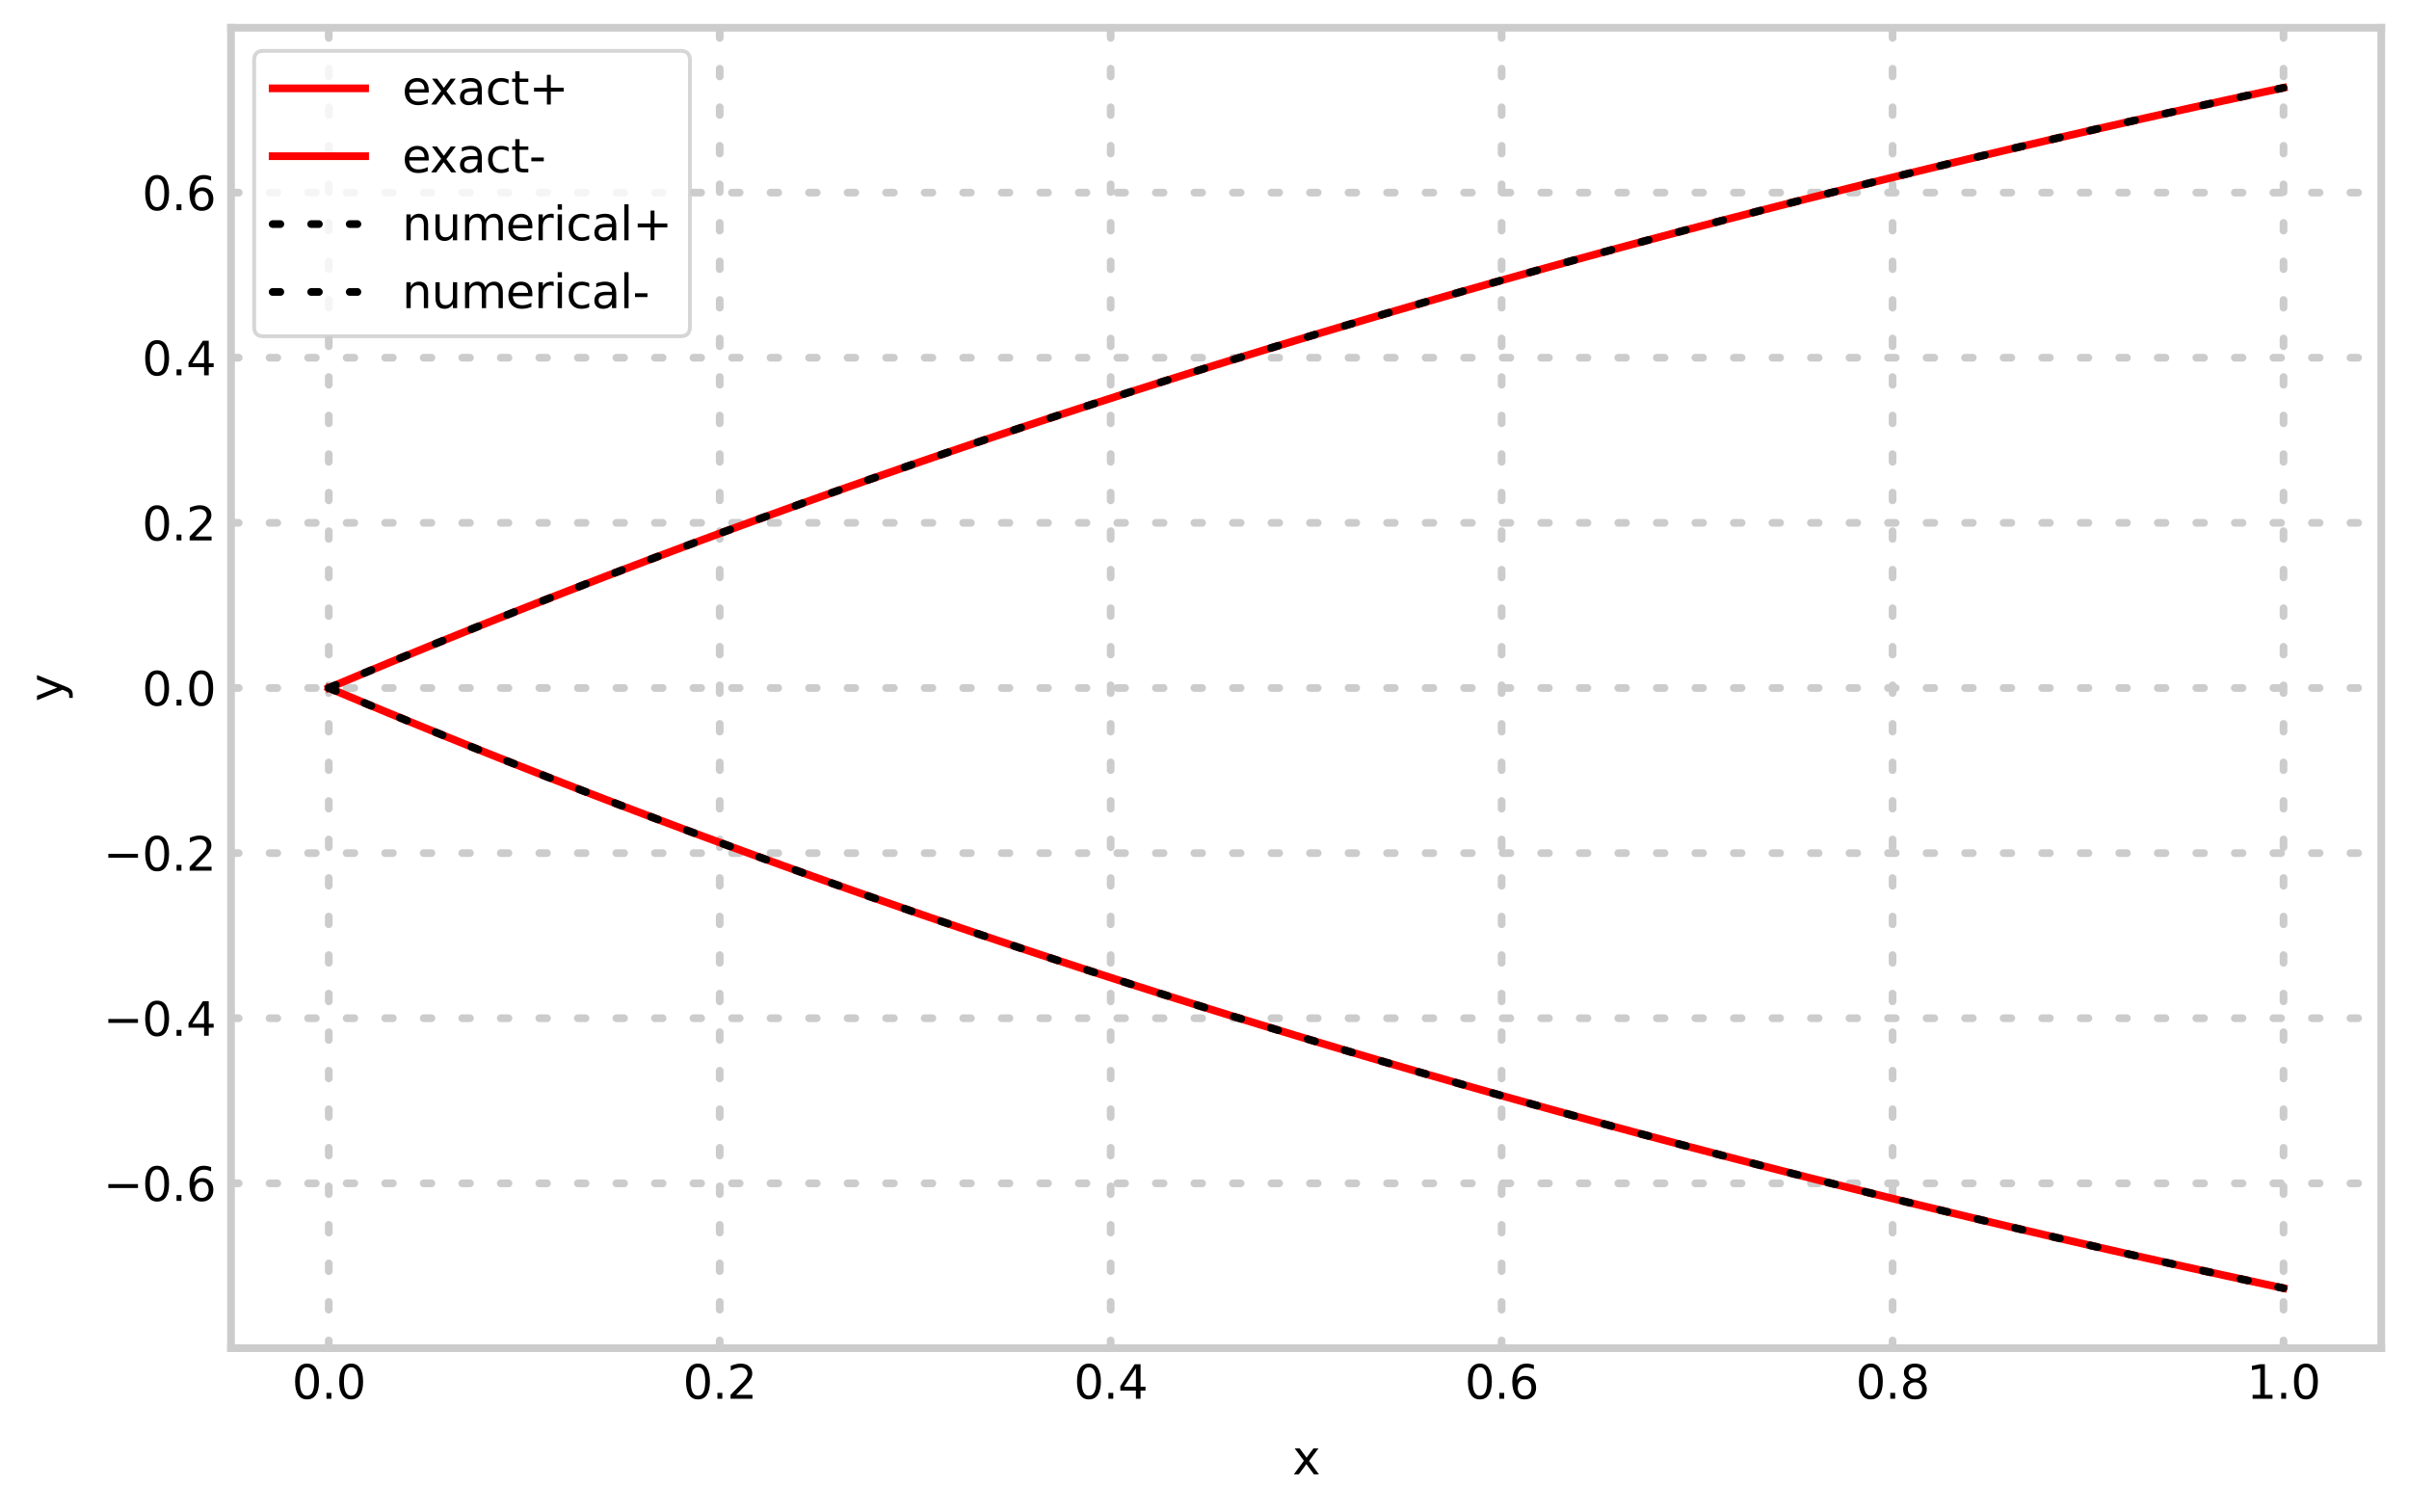 <?xml version="1.0" encoding="utf-8" standalone="no"?>
<!DOCTYPE svg PUBLIC "-//W3C//DTD SVG 1.1//EN"
  "http://www.w3.org/Graphics/SVG/1.1/DTD/svg11.dtd">
<svg xmlns:xlink="http://www.w3.org/1999/xlink" width="625.153pt" height="392.266pt" viewBox="0 0 625.153 392.266" xmlns="http://www.w3.org/2000/svg" version="1.1">
 <defs>
  <style type="text/css">*{stroke-linejoin: round; stroke-linecap: butt}</style>
 </defs>
 <g id="figure_1">
  <g id="patch_1">
   <path d="M 0 392.266 
L 625.153 392.266 
L 625.153 0 
L 0 0 
z
" style="fill: #ffffff"/>
  </g>
  <g id="axes_1">
   <g id="patch_2">
    <path d="M 59.953 349.838 
L 617.953 349.838 
L 617.953 7.2 
L 59.953 7.2 
z
" style="fill: #ffffff"/>
   </g>
   <g id="matplotlib.axis_1">
    <g id="xtick_1">
     <g id="line2d_1">
      <path d="M 85.317 349.838 
L 85.317 7.2 
" clip-path="url(#pf4cd57dcbc)" style="fill: none; stroke-dasharray: 2,8; stroke-dashoffset: 0; stroke: #cccccc; stroke-width: 2; stroke-linecap: round"/>
     </g>
     <g id="line2d_2"/>
     <g id="text_1">
      <!-- 0.0 -->
      <g transform="translate(75.775 362.956) scale(0.12 -0.12)">
       <defs>
        <path id="DejaVuSans-30" d="M 2034 4250 
Q 1547 4250 1301 3770 
Q 1056 3291 1056 2328 
Q 1056 1369 1301 889 
Q 1547 409 2034 409 
Q 2525 409 2770 889 
Q 3016 1369 3016 2328 
Q 3016 3291 2770 3770 
Q 2525 4250 2034 4250 
z
M 2034 4750 
Q 2819 4750 3233 4129 
Q 3647 3509 3647 2328 
Q 3647 1150 3233 529 
Q 2819 -91 2034 -91 
Q 1250 -91 836 529 
Q 422 1150 422 2328 
Q 422 3509 836 4129 
Q 1250 4750 2034 4750 
z
" transform="scale(0.016)"/>
        <path id="DejaVuSans-2e" d="M 684 794 
L 1344 794 
L 1344 0 
L 684 0 
L 684 794 
z
" transform="scale(0.016)"/>
       </defs>
       <use xlink:href="#DejaVuSans-30"/>
       <use xlink:href="#DejaVuSans-2e" x="63.623"/>
       <use xlink:href="#DejaVuSans-30" x="95.41"/>
      </g>
     </g>
    </g>
    <g id="xtick_2">
     <g id="line2d_3">
      <path d="M 186.771 349.838 
L 186.771 7.2 
" clip-path="url(#pf4cd57dcbc)" style="fill: none; stroke-dasharray: 2,8; stroke-dashoffset: 0; stroke: #cccccc; stroke-width: 2; stroke-linecap: round"/>
     </g>
     <g id="line2d_4"/>
     <g id="text_2">
      <!-- 0.2 -->
      <g transform="translate(177.229 362.956) scale(0.12 -0.12)">
       <defs>
        <path id="DejaVuSans-32" d="M 1228 531 
L 3431 531 
L 3431 0 
L 469 0 
L 469 531 
Q 828 903 1448 1529 
Q 2069 2156 2228 2338 
Q 2531 2678 2651 2914 
Q 2772 3150 2772 3378 
Q 2772 3750 2511 3984 
Q 2250 4219 1831 4219 
Q 1534 4219 1204 4116 
Q 875 4013 500 3803 
L 500 4441 
Q 881 4594 1212 4672 
Q 1544 4750 1819 4750 
Q 2544 4750 2975 4387 
Q 3406 4025 3406 3419 
Q 3406 3131 3298 2873 
Q 3191 2616 2906 2266 
Q 2828 2175 2409 1742 
Q 1991 1309 1228 531 
z
" transform="scale(0.016)"/>
       </defs>
       <use xlink:href="#DejaVuSans-30"/>
       <use xlink:href="#DejaVuSans-2e" x="63.623"/>
       <use xlink:href="#DejaVuSans-32" x="95.41"/>
      </g>
     </g>
    </g>
    <g id="xtick_3">
     <g id="line2d_5">
      <path d="M 288.226 349.838 
L 288.226 7.2 
" clip-path="url(#pf4cd57dcbc)" style="fill: none; stroke-dasharray: 2,8; stroke-dashoffset: 0; stroke: #cccccc; stroke-width: 2; stroke-linecap: round"/>
     </g>
     <g id="line2d_6"/>
     <g id="text_3">
      <!-- 0.4 -->
      <g transform="translate(278.684 362.956) scale(0.12 -0.12)">
       <defs>
        <path id="DejaVuSans-34" d="M 2419 4116 
L 825 1625 
L 2419 1625 
L 2419 4116 
z
M 2253 4666 
L 3047 4666 
L 3047 1625 
L 3713 1625 
L 3713 1100 
L 3047 1100 
L 3047 0 
L 2419 0 
L 2419 1100 
L 313 1100 
L 313 1709 
L 2253 4666 
z
" transform="scale(0.016)"/>
       </defs>
       <use xlink:href="#DejaVuSans-30"/>
       <use xlink:href="#DejaVuSans-2e" x="63.623"/>
       <use xlink:href="#DejaVuSans-34" x="95.41"/>
      </g>
     </g>
    </g>
    <g id="xtick_4">
     <g id="line2d_7">
      <path d="M 389.68 349.838 
L 389.68 7.2 
" clip-path="url(#pf4cd57dcbc)" style="fill: none; stroke-dasharray: 2,8; stroke-dashoffset: 0; stroke: #cccccc; stroke-width: 2; stroke-linecap: round"/>
     </g>
     <g id="line2d_8"/>
     <g id="text_4">
      <!-- 0.6 -->
      <g transform="translate(380.139 362.956) scale(0.12 -0.12)">
       <defs>
        <path id="DejaVuSans-36" d="M 2113 2584 
Q 1688 2584 1439 2293 
Q 1191 2003 1191 1497 
Q 1191 994 1439 701 
Q 1688 409 2113 409 
Q 2538 409 2786 701 
Q 3034 994 3034 1497 
Q 3034 2003 2786 2293 
Q 2538 2584 2113 2584 
z
M 3366 4563 
L 3366 3988 
Q 3128 4100 2886 4159 
Q 2644 4219 2406 4219 
Q 1781 4219 1451 3797 
Q 1122 3375 1075 2522 
Q 1259 2794 1537 2939 
Q 1816 3084 2150 3084 
Q 2853 3084 3261 2657 
Q 3669 2231 3669 1497 
Q 3669 778 3244 343 
Q 2819 -91 2113 -91 
Q 1303 -91 875 529 
Q 447 1150 447 2328 
Q 447 3434 972 4092 
Q 1497 4750 2381 4750 
Q 2619 4750 2861 4703 
Q 3103 4656 3366 4563 
z
" transform="scale(0.016)"/>
       </defs>
       <use xlink:href="#DejaVuSans-30"/>
       <use xlink:href="#DejaVuSans-2e" x="63.623"/>
       <use xlink:href="#DejaVuSans-36" x="95.41"/>
      </g>
     </g>
    </g>
    <g id="xtick_5">
     <g id="line2d_9">
      <path d="M 491.135 349.838 
L 491.135 7.2 
" clip-path="url(#pf4cd57dcbc)" style="fill: none; stroke-dasharray: 2,8; stroke-dashoffset: 0; stroke: #cccccc; stroke-width: 2; stroke-linecap: round"/>
     </g>
     <g id="line2d_10"/>
     <g id="text_5">
      <!-- 0.8 -->
      <g transform="translate(481.593 362.956) scale(0.12 -0.12)">
       <defs>
        <path id="DejaVuSans-38" d="M 2034 2216 
Q 1584 2216 1326 1975 
Q 1069 1734 1069 1313 
Q 1069 891 1326 650 
Q 1584 409 2034 409 
Q 2484 409 2743 651 
Q 3003 894 3003 1313 
Q 3003 1734 2745 1975 
Q 2488 2216 2034 2216 
z
M 1403 2484 
Q 997 2584 770 2862 
Q 544 3141 544 3541 
Q 544 4100 942 4425 
Q 1341 4750 2034 4750 
Q 2731 4750 3128 4425 
Q 3525 4100 3525 3541 
Q 3525 3141 3298 2862 
Q 3072 2584 2669 2484 
Q 3125 2378 3379 2068 
Q 3634 1759 3634 1313 
Q 3634 634 3220 271 
Q 2806 -91 2034 -91 
Q 1263 -91 848 271 
Q 434 634 434 1313 
Q 434 1759 690 2068 
Q 947 2378 1403 2484 
z
M 1172 3481 
Q 1172 3119 1398 2916 
Q 1625 2713 2034 2713 
Q 2441 2713 2670 2916 
Q 2900 3119 2900 3481 
Q 2900 3844 2670 4047 
Q 2441 4250 2034 4250 
Q 1625 4250 1398 4047 
Q 1172 3844 1172 3481 
z
" transform="scale(0.016)"/>
       </defs>
       <use xlink:href="#DejaVuSans-30"/>
       <use xlink:href="#DejaVuSans-2e" x="63.623"/>
       <use xlink:href="#DejaVuSans-38" x="95.41"/>
      </g>
     </g>
    </g>
    <g id="xtick_6">
     <g id="line2d_11">
      <path d="M 592.589 349.838 
L 592.589 7.2 
" clip-path="url(#pf4cd57dcbc)" style="fill: none; stroke-dasharray: 2,8; stroke-dashoffset: 0; stroke: #cccccc; stroke-width: 2; stroke-linecap: round"/>
     </g>
     <g id="line2d_12"/>
     <g id="text_6">
      <!-- 1.0 -->
      <g transform="translate(583.048 362.956) scale(0.12 -0.12)">
       <defs>
        <path id="DejaVuSans-31" d="M 794 531 
L 1825 531 
L 1825 4091 
L 703 3866 
L 703 4441 
L 1819 4666 
L 2450 4666 
L 2450 531 
L 3481 531 
L 3481 0 
L 794 0 
L 794 531 
z
" transform="scale(0.016)"/>
       </defs>
       <use xlink:href="#DejaVuSans-31"/>
       <use xlink:href="#DejaVuSans-2e" x="63.623"/>
       <use xlink:href="#DejaVuSans-30" x="95.41"/>
      </g>
     </g>
    </g>
    <g id="text_7">
     <!-- x -->
     <g transform="translate(335.402 382.57) scale(0.12 -0.12)">
      <defs>
       <path id="DejaVuSans-78" d="M 3513 3500 
L 2247 1797 
L 3578 0 
L 2900 0 
L 1881 1375 
L 863 0 
L 184 0 
L 1544 1831 
L 300 3500 
L 978 3500 
L 1906 2253 
L 2834 3500 
L 3513 3500 
z
" transform="scale(0.016)"/>
      </defs>
      <use xlink:href="#DejaVuSans-78"/>
     </g>
    </g>
   </g>
   <g id="matplotlib.axis_2">
    <g id="ytick_1">
     <g id="line2d_13">
      <path d="M 59.953 307.062 
L 617.953 307.062 
" clip-path="url(#pf4cd57dcbc)" style="fill: none; stroke-dasharray: 2,8; stroke-dashoffset: 0; stroke: #cccccc; stroke-width: 2; stroke-linecap: round"/>
     </g>
     <g id="line2d_14"/>
     <g id="text_8">
      <!-- −0.6 -->
      <g transform="translate(26.814 311.621) scale(0.12 -0.12)">
       <defs>
        <path id="DejaVuSans-2212" d="M 678 2272 
L 4684 2272 
L 4684 1741 
L 678 1741 
L 678 2272 
z
" transform="scale(0.016)"/>
       </defs>
       <use xlink:href="#DejaVuSans-2212"/>
       <use xlink:href="#DejaVuSans-30" x="83.789"/>
       <use xlink:href="#DejaVuSans-2e" x="147.412"/>
       <use xlink:href="#DejaVuSans-36" x="179.199"/>
      </g>
     </g>
    </g>
    <g id="ytick_2">
     <g id="line2d_15">
      <path d="M 59.953 264.214 
L 617.953 264.214 
" clip-path="url(#pf4cd57dcbc)" style="fill: none; stroke-dasharray: 2,8; stroke-dashoffset: 0; stroke: #cccccc; stroke-width: 2; stroke-linecap: round"/>
     </g>
     <g id="line2d_16"/>
     <g id="text_9">
      <!-- −0.4 -->
      <g transform="translate(26.814 268.774) scale(0.12 -0.12)">
       <use xlink:href="#DejaVuSans-2212"/>
       <use xlink:href="#DejaVuSans-30" x="83.789"/>
       <use xlink:href="#DejaVuSans-2e" x="147.412"/>
       <use xlink:href="#DejaVuSans-34" x="179.199"/>
      </g>
     </g>
    </g>
    <g id="ytick_3">
     <g id="line2d_17">
      <path d="M 59.953 221.367 
L 617.953 221.367 
" clip-path="url(#pf4cd57dcbc)" style="fill: none; stroke-dasharray: 2,8; stroke-dashoffset: 0; stroke: #cccccc; stroke-width: 2; stroke-linecap: round"/>
     </g>
     <g id="line2d_18"/>
     <g id="text_10">
      <!-- −0.2 -->
      <g transform="translate(26.814 225.926) scale(0.12 -0.12)">
       <use xlink:href="#DejaVuSans-2212"/>
       <use xlink:href="#DejaVuSans-30" x="83.789"/>
       <use xlink:href="#DejaVuSans-2e" x="147.412"/>
       <use xlink:href="#DejaVuSans-32" x="179.199"/>
      </g>
     </g>
    </g>
    <g id="ytick_4">
     <g id="line2d_19">
      <path d="M 59.953 178.519 
L 617.953 178.519 
" clip-path="url(#pf4cd57dcbc)" style="fill: none; stroke-dasharray: 2,8; stroke-dashoffset: 0; stroke: #cccccc; stroke-width: 2; stroke-linecap: round"/>
     </g>
     <g id="line2d_20"/>
     <g id="text_11">
      <!-- 0.0 -->
      <g transform="translate(36.869 183.078) scale(0.12 -0.12)">
       <use xlink:href="#DejaVuSans-30"/>
       <use xlink:href="#DejaVuSans-2e" x="63.623"/>
       <use xlink:href="#DejaVuSans-30" x="95.41"/>
      </g>
     </g>
    </g>
    <g id="ytick_5">
     <g id="line2d_21">
      <path d="M 59.953 135.671 
L 617.953 135.671 
" clip-path="url(#pf4cd57dcbc)" style="fill: none; stroke-dasharray: 2,8; stroke-dashoffset: 0; stroke: #cccccc; stroke-width: 2; stroke-linecap: round"/>
     </g>
     <g id="line2d_22"/>
     <g id="text_12">
      <!-- 0.2 -->
      <g transform="translate(36.869 140.23) scale(0.12 -0.12)">
       <use xlink:href="#DejaVuSans-30"/>
       <use xlink:href="#DejaVuSans-2e" x="63.623"/>
       <use xlink:href="#DejaVuSans-32" x="95.41"/>
      </g>
     </g>
    </g>
    <g id="ytick_6">
     <g id="line2d_23">
      <path d="M 59.953 92.824 
L 617.953 92.824 
" clip-path="url(#pf4cd57dcbc)" style="fill: none; stroke-dasharray: 2,8; stroke-dashoffset: 0; stroke: #cccccc; stroke-width: 2; stroke-linecap: round"/>
     </g>
     <g id="line2d_24"/>
     <g id="text_13">
      <!-- 0.4 -->
      <g transform="translate(36.869 97.383) scale(0.12 -0.12)">
       <use xlink:href="#DejaVuSans-30"/>
       <use xlink:href="#DejaVuSans-2e" x="63.623"/>
       <use xlink:href="#DejaVuSans-34" x="95.41"/>
      </g>
     </g>
    </g>
    <g id="ytick_7">
     <g id="line2d_25">
      <path d="M 59.953 49.976 
L 617.953 49.976 
" clip-path="url(#pf4cd57dcbc)" style="fill: none; stroke-dasharray: 2,8; stroke-dashoffset: 0; stroke: #cccccc; stroke-width: 2; stroke-linecap: round"/>
     </g>
     <g id="line2d_26"/>
     <g id="text_14">
      <!-- 0.6 -->
      <g transform="translate(36.869 54.535) scale(0.12 -0.12)">
       <use xlink:href="#DejaVuSans-30"/>
       <use xlink:href="#DejaVuSans-2e" x="63.623"/>
       <use xlink:href="#DejaVuSans-36" x="95.41"/>
      </g>
     </g>
    </g>
    <g id="text_15">
     <!-- y -->
     <g transform="translate(16.318 182.07) rotate(-90) scale(0.12 -0.12)">
      <defs>
       <path id="DejaVuSans-79" d="M 2059 -325 
Q 1816 -950 1584 -1140 
Q 1353 -1331 966 -1331 
L 506 -1331 
L 506 -850 
L 844 -850 
Q 1081 -850 1212 -737 
Q 1344 -625 1503 -206 
L 1606 56 
L 191 3500 
L 800 3500 
L 1894 763 
L 2988 3500 
L 3597 3500 
L 2059 -325 
z
" transform="scale(0.016)"/>
      </defs>
      <use xlink:href="#DejaVuSans-79"/>
     </g>
    </g>
   </g>
   <g id="line2d_27">
    <path d="M 85.317 178.519 
L 90.441 176.362 
L 95.565 174.22 
L 100.689 172.092 
L 105.813 169.979 
L 110.937 167.879 
L 116.061 165.794 
L 121.185 163.723 
L 126.308 161.665 
L 131.432 159.622 
L 136.556 157.592 
L 141.68 155.576 
L 146.804 153.574 
L 151.928 151.585 
L 157.052 149.61 
L 162.176 147.647 
L 167.3 145.699 
L 172.424 143.763 
L 177.548 141.84 
L 182.672 139.931 
L 187.796 138.034 
L 192.92 136.15 
L 198.044 134.279 
L 203.168 132.421 
L 208.292 130.575 
L 213.416 128.741 
L 218.54 126.92 
L 223.664 125.112 
L 228.788 123.316 
L 233.912 121.532 
L 239.036 119.76 
L 244.16 118 
L 249.284 116.252 
L 254.408 114.516 
L 259.532 112.792 
L 264.656 111.079 
L 269.78 109.378 
L 274.904 107.689 
L 280.028 106.011 
L 285.151 104.345 
L 290.275 102.69 
L 295.399 101.047 
L 300.523 99.414 
L 305.647 97.793 
L 310.771 96.183 
L 315.895 94.584 
L 321.019 92.996 
L 326.143 91.418 
L 331.267 89.852 
L 336.391 88.296 
L 341.515 86.751 
L 346.639 85.217 
L 351.763 83.693 
L 356.887 82.179 
L 362.011 80.676 
L 367.135 79.183 
L 372.259 77.701 
L 377.383 76.228 
L 382.507 74.766 
L 387.631 73.314 
L 392.755 71.872 
L 397.879 70.439 
L 403.003 69.017 
L 408.127 67.604 
L 413.251 66.202 
L 418.375 64.808 
L 423.499 63.425 
L 428.623 62.051 
L 433.747 60.686 
L 438.87 59.331 
L 443.994 57.986 
L 449.118 56.649 
L 454.242 55.322 
L 459.366 54.004 
L 464.49 52.695 
L 469.614 51.396 
L 474.738 50.105 
L 479.862 48.823 
L 484.986 47.55 
L 490.11 46.286 
L 495.234 45.031 
L 500.358 43.784 
L 505.482 42.546 
L 510.606 41.317 
L 515.73 40.096 
L 520.854 38.884 
L 525.978 37.68 
L 531.102 36.485 
L 536.226 35.298 
L 541.35 34.119 
L 546.474 32.948 
L 551.598 31.786 
L 556.722 30.632 
L 561.846 29.485 
L 566.97 28.347 
L 572.094 27.217 
L 577.218 26.095 
L 582.342 24.98 
L 587.466 23.873 
L 592.589 22.774 
" clip-path="url(#pf4cd57dcbc)" style="fill: none; stroke: #ff0000; stroke-width: 2; stroke-linecap: square"/>
   </g>
   <g id="line2d_28">
    <path d="M 85.317 178.519 
L 90.441 180.676 
L 95.565 182.818 
L 100.689 184.946 
L 105.813 187.06 
L 110.937 189.159 
L 116.061 191.244 
L 121.185 193.315 
L 126.308 195.373 
L 131.432 197.416 
L 136.556 199.446 
L 141.68 201.462 
L 146.804 203.464 
L 151.928 205.453 
L 157.052 207.428 
L 162.176 209.391 
L 167.3 211.339 
L 172.424 213.275 
L 177.548 215.198 
L 182.672 217.107 
L 187.796 219.004 
L 192.92 220.888 
L 198.044 222.759 
L 203.168 224.618 
L 208.292 226.463 
L 213.416 228.297 
L 218.54 230.118 
L 223.664 231.926 
L 228.788 233.722 
L 233.912 235.506 
L 239.036 237.278 
L 244.16 239.038 
L 249.284 240.786 
L 254.408 242.522 
L 259.532 244.246 
L 264.656 245.959 
L 269.78 247.66 
L 274.904 249.349 
L 280.028 251.027 
L 285.151 252.693 
L 290.275 254.348 
L 295.399 255.991 
L 300.523 257.624 
L 305.647 259.245 
L 310.771 260.855 
L 315.895 262.454 
L 321.019 264.042 
L 326.143 265.62 
L 331.267 267.186 
L 336.391 268.742 
L 341.515 270.287 
L 346.639 271.821 
L 351.763 273.345 
L 356.887 274.859 
L 362.011 276.362 
L 367.135 277.855 
L 372.259 279.337 
L 377.383 280.81 
L 382.507 282.272 
L 387.631 283.724 
L 392.755 285.166 
L 397.879 286.599 
L 403.003 288.021 
L 408.127 289.434 
L 413.251 290.836 
L 418.375 292.23 
L 423.499 293.613 
L 428.623 294.987 
L 433.747 296.352 
L 438.87 297.707 
L 443.994 299.052 
L 449.118 300.389 
L 454.242 301.716 
L 459.366 303.034 
L 464.49 304.343 
L 469.614 305.642 
L 474.738 306.933 
L 479.862 308.215 
L 484.986 309.488 
L 490.11 310.752 
L 495.234 312.007 
L 500.358 313.254 
L 505.482 314.492 
L 510.606 315.721 
L 515.73 316.942 
L 520.854 318.154 
L 525.978 319.358 
L 531.102 320.553 
L 536.226 321.74 
L 541.35 322.919 
L 546.474 324.09 
L 551.598 325.252 
L 556.722 326.406 
L 561.846 327.553 
L 566.97 328.691 
L 572.094 329.821 
L 577.218 330.943 
L 582.342 332.058 
L 587.466 333.165 
L 592.589 334.264 
" clip-path="url(#pf4cd57dcbc)" style="fill: none; stroke: #ff0000; stroke-width: 2; stroke-linecap: square"/>
   </g>
   <g id="line2d_29">
    <path d="M 85.317 178.519 
L 90.441 176.362 
L 95.565 174.22 
L 100.689 172.092 
L 105.813 169.979 
L 110.937 167.879 
L 116.061 165.794 
L 121.185 163.723 
L 126.308 161.665 
L 131.432 159.622 
L 136.556 157.592 
L 141.68 155.576 
L 146.804 153.574 
L 151.928 151.585 
L 157.052 149.61 
L 162.176 147.647 
L 167.3 145.699 
L 172.424 143.763 
L 177.548 141.84 
L 182.672 139.93 
L 187.796 138.034 
L 192.92 136.15 
L 198.044 134.279 
L 203.168 132.421 
L 208.292 130.575 
L 213.416 128.741 
L 218.54 126.92 
L 223.664 125.112 
L 228.788 123.316 
L 233.912 121.532 
L 239.036 119.76 
L 244.16 118 
L 249.284 116.252 
L 254.408 114.516 
L 259.532 112.792 
L 264.656 111.079 
L 269.78 109.378 
L 274.904 107.689 
L 280.028 106.011 
L 285.151 104.345 
L 290.275 102.69 
L 295.399 101.047 
L 300.523 99.414 
L 305.647 97.793 
L 310.771 96.183 
L 315.895 94.584 
L 321.019 92.996 
L 326.143 91.418 
L 331.267 89.852 
L 336.391 88.296 
L 341.515 86.751 
L 346.639 85.217 
L 351.763 83.693 
L 356.887 82.179 
L 362.011 80.676 
L 367.135 79.183 
L 372.259 77.701 
L 377.383 76.228 
L 382.507 74.766 
L 387.631 73.314 
L 392.755 71.872 
L 397.879 70.439 
L 403.003 69.017 
L 408.127 67.604 
L 413.251 66.202 
L 418.375 64.808 
L 423.499 63.425 
L 428.623 62.051 
L 433.747 60.686 
L 438.87 59.331 
L 443.994 57.986 
L 449.118 56.649 
L 454.242 55.322 
L 459.366 54.004 
L 464.49 52.695 
L 469.614 51.396 
L 474.738 50.105 
L 479.862 48.823 
L 484.986 47.55 
L 490.11 46.286 
L 495.234 45.031 
L 500.358 43.784 
L 505.482 42.546 
L 510.606 41.317 
L 515.73 40.096 
L 520.854 38.884 
L 525.978 37.68 
L 531.102 36.485 
L 536.226 35.298 
L 541.35 34.119 
L 546.474 32.948 
L 551.598 31.786 
L 556.722 30.632 
L 561.846 29.485 
L 566.97 28.347 
L 572.094 27.217 
L 577.218 26.095 
L 582.342 24.98 
L 587.466 23.873 
L 592.589 22.774 
" clip-path="url(#pf4cd57dcbc)" style="fill: none; stroke-dasharray: 2,8; stroke-dashoffset: 0; stroke: #000000; stroke-width: 2; stroke-linecap: round"/>
   </g>
   <g id="line2d_30">
    <path d="M 85.317 178.519 
L 90.441 180.676 
L 95.565 182.818 
L 100.689 184.946 
L 105.813 187.06 
L 110.937 189.159 
L 116.061 191.244 
L 121.185 193.315 
L 126.308 195.373 
L 131.432 197.416 
L 136.556 199.446 
L 141.68 201.462 
L 146.804 203.464 
L 151.928 205.453 
L 157.052 207.428 
L 162.176 209.391 
L 167.3 211.339 
L 172.424 213.275 
L 177.548 215.198 
L 182.672 217.108 
L 187.796 219.004 
L 192.92 220.888 
L 198.044 222.759 
L 203.168 224.618 
L 208.292 226.463 
L 213.416 228.297 
L 218.54 230.118 
L 223.664 231.926 
L 228.788 233.722 
L 233.912 235.506 
L 239.036 237.278 
L 244.16 239.038 
L 249.284 240.786 
L 254.408 242.522 
L 259.532 244.246 
L 264.656 245.959 
L 269.78 247.66 
L 274.904 249.349 
L 280.028 251.027 
L 285.151 252.693 
L 290.275 254.348 
L 295.399 255.991 
L 300.523 257.624 
L 305.647 259.245 
L 310.771 260.855 
L 315.895 262.454 
L 321.019 264.042 
L 326.143 265.62 
L 331.267 267.186 
L 336.391 268.742 
L 341.515 270.287 
L 346.639 271.821 
L 351.763 273.345 
L 356.887 274.859 
L 362.011 276.362 
L 367.135 277.855 
L 372.259 279.337 
L 377.383 280.81 
L 382.507 282.272 
L 387.631 283.724 
L 392.755 285.166 
L 397.879 286.599 
L 403.003 288.021 
L 408.127 289.434 
L 413.251 290.836 
L 418.375 292.23 
L 423.499 293.613 
L 428.623 294.987 
L 433.747 296.352 
L 438.87 297.707 
L 443.994 299.052 
L 449.118 300.389 
L 454.242 301.716 
L 459.366 303.034 
L 464.49 304.343 
L 469.614 305.642 
L 474.738 306.933 
L 479.862 308.215 
L 484.986 309.488 
L 490.11 310.752 
L 495.234 312.007 
L 500.358 313.254 
L 505.482 314.492 
L 510.606 315.721 
L 515.73 316.942 
L 520.854 318.154 
L 525.978 319.358 
L 531.102 320.553 
L 536.226 321.74 
L 541.35 322.919 
L 546.474 324.09 
L 551.598 325.252 
L 556.722 326.406 
L 561.846 327.553 
L 566.97 328.691 
L 572.094 329.821 
L 577.218 330.943 
L 582.342 332.058 
L 587.466 333.165 
L 592.589 334.264 
" clip-path="url(#pf4cd57dcbc)" style="fill: none; stroke-dasharray: 2,8; stroke-dashoffset: 0; stroke: #000000; stroke-width: 2; stroke-linecap: round"/>
   </g>
   <g id="patch_3">
    <path d="M 59.953 349.838 
L 59.953 7.2 
" style="fill: none; stroke: #cccccc; stroke-width: 2; stroke-linejoin: miter; stroke-linecap: square"/>
   </g>
   <g id="patch_4">
    <path d="M 617.953 349.838 
L 617.953 7.2 
" style="fill: none; stroke: #cccccc; stroke-width: 2; stroke-linejoin: miter; stroke-linecap: square"/>
   </g>
   <g id="patch_5">
    <path d="M 59.953 349.838 
L 617.953 349.838 
" style="fill: none; stroke: #cccccc; stroke-width: 2; stroke-linejoin: miter; stroke-linecap: square"/>
   </g>
   <g id="patch_6">
    <path d="M 59.953 7.2 
L 617.953 7.2 
" style="fill: none; stroke: #cccccc; stroke-width: 2; stroke-linejoin: miter; stroke-linecap: square"/>
   </g>
   <g id="legend_1">
    <g id="patch_7">
     <path d="M 68.353 87.255 
L 176.644 87.255 
Q 179.044 87.255 179.044 84.855 
L 179.044 15.6 
Q 179.044 13.2 176.644 13.2 
L 68.353 13.2 
Q 65.953 13.2 65.953 15.6 
L 65.953 84.855 
Q 65.953 87.255 68.353 87.255 
z
" style="fill: #ffffff; opacity: 0.8; stroke: #cccccc; stroke-linejoin: miter"/>
    </g>
    <g id="line2d_31">
     <path d="M 70.753 22.918 
L 82.753 22.918 
L 94.753 22.918 
" style="fill: none; stroke: #ff0000; stroke-width: 2; stroke-linecap: square"/>
    </g>
    <g id="text_16">
     <!-- exact+ -->
     <g transform="translate(104.353 27.118) scale(0.12 -0.12)">
      <defs>
       <path id="DejaVuSans-65" d="M 3597 1894 
L 3597 1613 
L 953 1613 
Q 991 1019 1311 708 
Q 1631 397 2203 397 
Q 2534 397 2845 478 
Q 3156 559 3463 722 
L 3463 178 
Q 3153 47 2828 -22 
Q 2503 -91 2169 -91 
Q 1331 -91 842 396 
Q 353 884 353 1716 
Q 353 2575 817 3079 
Q 1281 3584 2069 3584 
Q 2775 3584 3186 3129 
Q 3597 2675 3597 1894 
z
M 3022 2063 
Q 3016 2534 2758 2815 
Q 2500 3097 2075 3097 
Q 1594 3097 1305 2825 
Q 1016 2553 972 2059 
L 3022 2063 
z
" transform="scale(0.016)"/>
       <path id="DejaVuSans-61" d="M 2194 1759 
Q 1497 1759 1228 1600 
Q 959 1441 959 1056 
Q 959 750 1161 570 
Q 1363 391 1709 391 
Q 2188 391 2477 730 
Q 2766 1069 2766 1631 
L 2766 1759 
L 2194 1759 
z
M 3341 1997 
L 3341 0 
L 2766 0 
L 2766 531 
Q 2569 213 2275 61 
Q 1981 -91 1556 -91 
Q 1019 -91 701 211 
Q 384 513 384 1019 
Q 384 1609 779 1909 
Q 1175 2209 1959 2209 
L 2766 2209 
L 2766 2266 
Q 2766 2663 2505 2880 
Q 2244 3097 1772 3097 
Q 1472 3097 1187 3025 
Q 903 2953 641 2809 
L 641 3341 
Q 956 3463 1253 3523 
Q 1550 3584 1831 3584 
Q 2591 3584 2966 3190 
Q 3341 2797 3341 1997 
z
" transform="scale(0.016)"/>
       <path id="DejaVuSans-63" d="M 3122 3366 
L 3122 2828 
Q 2878 2963 2633 3030 
Q 2388 3097 2138 3097 
Q 1578 3097 1268 2742 
Q 959 2388 959 1747 
Q 959 1106 1268 751 
Q 1578 397 2138 397 
Q 2388 397 2633 464 
Q 2878 531 3122 666 
L 3122 134 
Q 2881 22 2623 -34 
Q 2366 -91 2075 -91 
Q 1284 -91 818 406 
Q 353 903 353 1747 
Q 353 2603 823 3093 
Q 1294 3584 2113 3584 
Q 2378 3584 2631 3529 
Q 2884 3475 3122 3366 
z
" transform="scale(0.016)"/>
       <path id="DejaVuSans-74" d="M 1172 4494 
L 1172 3500 
L 2356 3500 
L 2356 3053 
L 1172 3053 
L 1172 1153 
Q 1172 725 1289 603 
Q 1406 481 1766 481 
L 2356 481 
L 2356 0 
L 1766 0 
Q 1100 0 847 248 
Q 594 497 594 1153 
L 594 3053 
L 172 3053 
L 172 3500 
L 594 3500 
L 594 4494 
L 1172 4494 
z
" transform="scale(0.016)"/>
       <path id="DejaVuSans-2b" d="M 2944 4013 
L 2944 2272 
L 4684 2272 
L 4684 1741 
L 2944 1741 
L 2944 0 
L 2419 0 
L 2419 1741 
L 678 1741 
L 678 2272 
L 2419 2272 
L 2419 4013 
L 2944 4013 
z
" transform="scale(0.016)"/>
      </defs>
      <use xlink:href="#DejaVuSans-65"/>
      <use xlink:href="#DejaVuSans-78" x="59.773"/>
      <use xlink:href="#DejaVuSans-61" x="118.953"/>
      <use xlink:href="#DejaVuSans-63" x="180.232"/>
      <use xlink:href="#DejaVuSans-74" x="235.213"/>
      <use xlink:href="#DejaVuSans-2b" x="274.422"/>
     </g>
    </g>
    <g id="line2d_32">
     <path d="M 70.753 40.532 
L 82.753 40.532 
L 94.753 40.532 
" style="fill: none; stroke: #ff0000; stroke-width: 2; stroke-linecap: square"/>
    </g>
    <g id="text_17">
     <!-- exact- -->
     <g transform="translate(104.353 44.732) scale(0.12 -0.12)">
      <defs>
       <path id="DejaVuSans-2d" d="M 313 2009 
L 1997 2009 
L 1997 1497 
L 313 1497 
L 313 2009 
z
" transform="scale(0.016)"/>
      </defs>
      <use xlink:href="#DejaVuSans-65"/>
      <use xlink:href="#DejaVuSans-78" x="59.773"/>
      <use xlink:href="#DejaVuSans-61" x="118.953"/>
      <use xlink:href="#DejaVuSans-63" x="180.232"/>
      <use xlink:href="#DejaVuSans-74" x="235.213"/>
      <use xlink:href="#DejaVuSans-2d" x="274.422"/>
     </g>
    </g>
    <g id="line2d_33">
     <path d="M 70.753 58.146 
L 82.753 58.146 
L 94.753 58.146 
" style="fill: none; stroke-dasharray: 2,8; stroke-dashoffset: 0; stroke: #000000; stroke-width: 2; stroke-linecap: round"/>
    </g>
    <g id="text_18">
     <!-- numerical+ -->
     <g transform="translate(104.353 62.346) scale(0.12 -0.12)">
      <defs>
       <path id="DejaVuSans-6e" d="M 3513 2113 
L 3513 0 
L 2938 0 
L 2938 2094 
Q 2938 2591 2744 2837 
Q 2550 3084 2163 3084 
Q 1697 3084 1428 2787 
Q 1159 2491 1159 1978 
L 1159 0 
L 581 0 
L 581 3500 
L 1159 3500 
L 1159 2956 
Q 1366 3272 1645 3428 
Q 1925 3584 2291 3584 
Q 2894 3584 3203 3211 
Q 3513 2838 3513 2113 
z
" transform="scale(0.016)"/>
       <path id="DejaVuSans-75" d="M 544 1381 
L 544 3500 
L 1119 3500 
L 1119 1403 
Q 1119 906 1312 657 
Q 1506 409 1894 409 
Q 2359 409 2629 706 
Q 2900 1003 2900 1516 
L 2900 3500 
L 3475 3500 
L 3475 0 
L 2900 0 
L 2900 538 
Q 2691 219 2414 64 
Q 2138 -91 1772 -91 
Q 1169 -91 856 284 
Q 544 659 544 1381 
z
M 1991 3584 
L 1991 3584 
z
" transform="scale(0.016)"/>
       <path id="DejaVuSans-6d" d="M 3328 2828 
Q 3544 3216 3844 3400 
Q 4144 3584 4550 3584 
Q 5097 3584 5394 3201 
Q 5691 2819 5691 2113 
L 5691 0 
L 5113 0 
L 5113 2094 
Q 5113 2597 4934 2840 
Q 4756 3084 4391 3084 
Q 3944 3084 3684 2787 
Q 3425 2491 3425 1978 
L 3425 0 
L 2847 0 
L 2847 2094 
Q 2847 2600 2669 2842 
Q 2491 3084 2119 3084 
Q 1678 3084 1418 2786 
Q 1159 2488 1159 1978 
L 1159 0 
L 581 0 
L 581 3500 
L 1159 3500 
L 1159 2956 
Q 1356 3278 1631 3431 
Q 1906 3584 2284 3584 
Q 2666 3584 2933 3390 
Q 3200 3197 3328 2828 
z
" transform="scale(0.016)"/>
       <path id="DejaVuSans-72" d="M 2631 2963 
Q 2534 3019 2420 3045 
Q 2306 3072 2169 3072 
Q 1681 3072 1420 2755 
Q 1159 2438 1159 1844 
L 1159 0 
L 581 0 
L 581 3500 
L 1159 3500 
L 1159 2956 
Q 1341 3275 1631 3429 
Q 1922 3584 2338 3584 
Q 2397 3584 2469 3576 
Q 2541 3569 2628 3553 
L 2631 2963 
z
" transform="scale(0.016)"/>
       <path id="DejaVuSans-69" d="M 603 3500 
L 1178 3500 
L 1178 0 
L 603 0 
L 603 3500 
z
M 603 4863 
L 1178 4863 
L 1178 4134 
L 603 4134 
L 603 4863 
z
" transform="scale(0.016)"/>
       <path id="DejaVuSans-6c" d="M 603 4863 
L 1178 4863 
L 1178 0 
L 603 0 
L 603 4863 
z
" transform="scale(0.016)"/>
      </defs>
      <use xlink:href="#DejaVuSans-6e"/>
      <use xlink:href="#DejaVuSans-75" x="63.379"/>
      <use xlink:href="#DejaVuSans-6d" x="126.758"/>
      <use xlink:href="#DejaVuSans-65" x="224.17"/>
      <use xlink:href="#DejaVuSans-72" x="285.693"/>
      <use xlink:href="#DejaVuSans-69" x="326.807"/>
      <use xlink:href="#DejaVuSans-63" x="354.59"/>
      <use xlink:href="#DejaVuSans-61" x="409.57"/>
      <use xlink:href="#DejaVuSans-6c" x="470.85"/>
      <use xlink:href="#DejaVuSans-2b" x="498.633"/>
     </g>
    </g>
    <g id="line2d_34">
     <path d="M 70.753 75.759 
L 82.753 75.759 
L 94.753 75.759 
" style="fill: none; stroke-dasharray: 2,8; stroke-dashoffset: 0; stroke: #000000; stroke-width: 2; stroke-linecap: round"/>
    </g>
    <g id="text_19">
     <!-- numerical- -->
     <g transform="translate(104.353 79.959) scale(0.12 -0.12)">
      <use xlink:href="#DejaVuSans-6e"/>
      <use xlink:href="#DejaVuSans-75" x="63.379"/>
      <use xlink:href="#DejaVuSans-6d" x="126.758"/>
      <use xlink:href="#DejaVuSans-65" x="224.17"/>
      <use xlink:href="#DejaVuSans-72" x="285.693"/>
      <use xlink:href="#DejaVuSans-69" x="326.807"/>
      <use xlink:href="#DejaVuSans-63" x="354.59"/>
      <use xlink:href="#DejaVuSans-61" x="409.57"/>
      <use xlink:href="#DejaVuSans-6c" x="470.85"/>
      <use xlink:href="#DejaVuSans-2d" x="498.633"/>
     </g>
    </g>
   </g>
  </g>
 </g>
 <defs>
  <clipPath id="pf4cd57dcbc">
   <rect x="59.953" y="7.2" width="558" height="342.638"/>
  </clipPath>
 </defs>
</svg>
